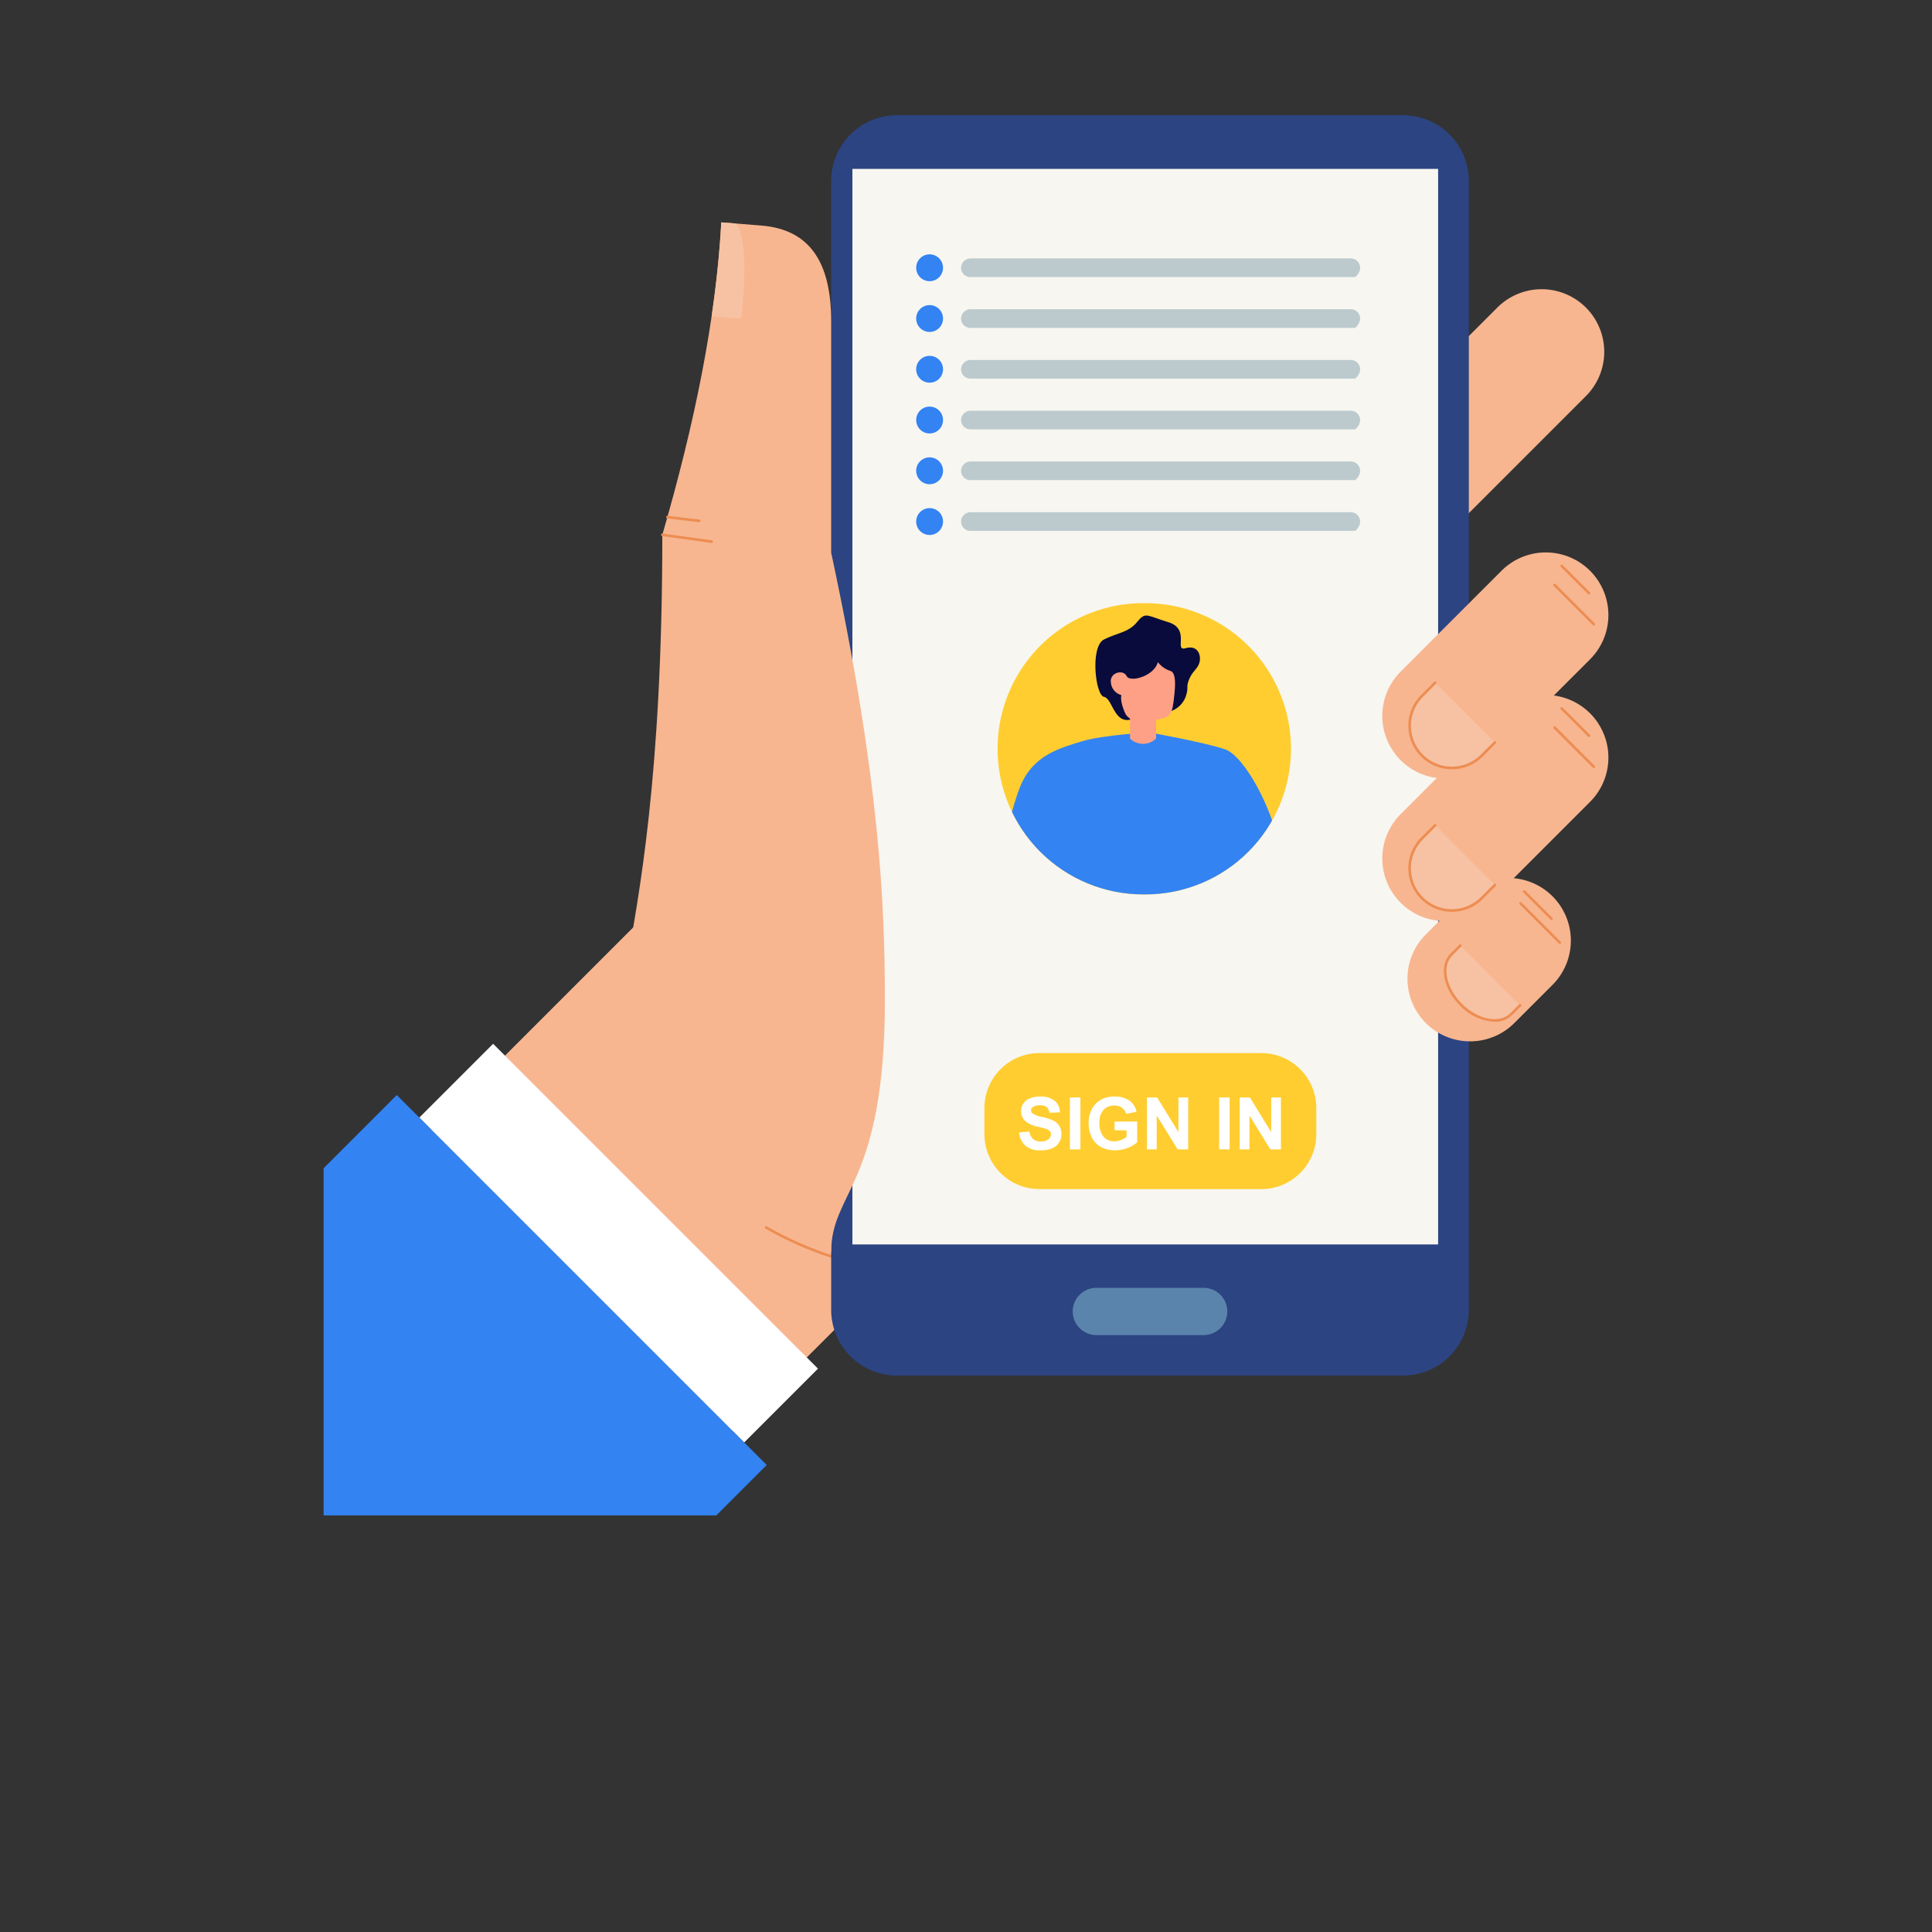 <?xml version="1.0" encoding="utf-8"?>
<svg xmlns="http://www.w3.org/2000/svg" data-name="peoples" id="bdd409f7-3fd1-4491-a862-0fb3a8346e58" viewBox="0 0 300 300">
  <rect x="0" y="0" width="300" height="300" fill="#333333" stroke="none"/>
  <defs>
    <style>.a5c1fb61-4953-4427-92e6-f417e436edd2{fill:none;clip-rule:evenodd;}.af750dce-7b02-4e25-9edc-5df860ebdc51{fill:#f7b690;}.b4459928-8b09-40dd-81ea-3bd96c9b73c9{fill:#fff;}.ac8c3d85-d720-4b2a-b080-7ea699167105{fill:#ed8d52;}.aa7fab42-7dbc-4c4b-8647-cb98e2e2a9b3,.fcabeaa5-5a0d-40e3-911c-50b6c08faf1a{fill:#3383f2;}.b990e893-9468-4bee-8607-9c7b1eb6679e,.fcabeaa5-5a0d-40e3-911c-50b6c08faf1a{fill-rule:evenodd;}.fa357887-0ba5-491b-acdd-4f78856e9246{fill:#2c4482;}.a7bf6843-7a3b-47aa-9445-e2e0a6e36fcc{fill:#f7f6f0;}.ea4d92b1-00e7-4381-9b71-575ad2885229{fill:#bccace;}.b38afdce-37a3-482d-b96e-f84eefcd4173,.b990e893-9468-4bee-8607-9c7b1eb6679e{fill:#ffcd30;}.a37ab323-d55b-44c6-bdcb-fb64708b3d6d{fill:#f7c2a3;}.ffc732a5-2511-46ac-82aa-be94b7c5d799{clip-path:url(#b85729aa-9c18-4fc2-99f1-538cc49849ca);}.ea35fa4c-3441-48f8-8f32-59ae19871422{fill:#090b3c;}.a5c6120b-2d73-418e-bfce-c29aa06090bc{fill:#fea086;}.fe8a70b6-d5c7-4d37-90c6-a3a2c38c07f2{fill:#5a84ab;}</style>
    <clipPath id="b85729aa-9c18-4fc2-99f1-538cc49849ca">
      <path class="a5c1fb61-4953-4427-92e6-f417e436edd2" d="M177.85,138.883h-.332a22.611,22.611,0,0,1-22.611-22.611h0a22.611,22.611,0,0,1,22.611-22.611h.332a22.611,22.611,0,0,1,22.611,22.611h0A22.611,22.611,0,0,1,177.85,138.883Z"/>
    </clipPath>
  </defs>
  <title>Artboard 15</title>
  <rect class="af750dce-7b02-4e25-9edc-5df860ebdc51" height="66.277" transform="translate(-102.769 126.838) rotate(-45)" width="68.612" x="67.416" y="154.334"/>
  <rect class="b4459928-8b09-40dd-81ea-3bd96c9b73c9" height="71.338" transform="translate(-108.358 124.465) rotate(-45)" width="16.207" x="87.96" y="157.363"/>
  <path class="ac8c3d85-d720-4b2a-b080-7ea699167105" d="M139.618,197.588l-.024-.001a53.91,53.91,0,0,1-20.714-6.799.205.205,0,1,1,.204-.355,53.505,53.505,0,0,0,20.558,6.747.205.205,0,0,1-.024.408Z"/>
  <polygon class="fcabeaa5-5a0d-40e3-911c-50b6c08faf1a" points="111.232 235.31 119.057 227.485 61.611 170.04 50.25 181.401 50.25 235.31 111.232 235.31"/>
  <path class="af750dce-7b02-4e25-9edc-5df860ebdc51" d="M232.509,47.756l-26.843,26.843a9.722,9.722,0,0,0,0,13.749v0a9.722,9.722,0,0,0,13.749,0l26.843-26.843a9.722,9.722,0,0,0,0-13.749h0A9.722,9.722,0,0,0,232.509,47.756Z"/>
  <path class="fa357887-0ba5-491b-acdd-4f78856e9246" d="M139.269,17.899h78.607A10.204,10.204,0,0,1,228.08,28.103v175.286a10.204,10.204,0,0,1-10.204,10.204h-78.607a10.204,10.204,0,0,1-10.204-10.204V28.103A10.204,10.204,0,0,1,139.269,17.899Z"/>
  <rect class="a7bf6843-7a3b-47aa-9445-e2e0a6e36fcc" height="167.013" width="90.948" x="132.361" y="26.224"/>
  <path class="ea4d92b1-00e7-4381-9b71-575ad2885229" d="M209.747,40.13h-58.983a1.503,1.503,0,0,0-1.528,1.37,1.448,1.448,0,0,0,1.446,1.526h59.761C211.897,41.749,211.011,40.13,209.747,40.13Z"/>
  <circle class="aa7fab42-7dbc-4c4b-8647-cb98e2e2a9b3" cx="144.349" cy="41.578" r="2.085"/>
  <circle class="aa7fab42-7dbc-4c4b-8647-cb98e2e2a9b3" cx="144.349" cy="49.46" r="2.085"/>
  <circle class="aa7fab42-7dbc-4c4b-8647-cb98e2e2a9b3" cx="144.349" cy="57.341" r="2.085"/>
  <circle class="aa7fab42-7dbc-4c4b-8647-cb98e2e2a9b3" cx="144.349" cy="65.222" r="2.085"/>
  <path class="fcabeaa5-5a0d-40e3-911c-50b6c08faf1a" d="M144.349,71.019a2.085,2.085,0,1,0,2.085,2.085A2.085,2.085,0,0,0,144.349,71.019Z"/>
  <path class="fcabeaa5-5a0d-40e3-911c-50b6c08faf1a" d="M144.349,78.9a2.085,2.085,0,1,0,2.085,2.085A2.085,2.085,0,0,0,144.349,78.9Z"/>
  <path class="ea4d92b1-00e7-4381-9b71-575ad2885229" d="M209.747,48.012h-58.983a1.503,1.503,0,0,0-1.528,1.37,1.448,1.448,0,0,0,1.446,1.526h59.76C211.897,49.631,211.011,48.012,209.747,48.012Z"/>
  <path class="ea4d92b1-00e7-4381-9b71-575ad2885229" d="M209.747,55.893h-58.983a1.503,1.503,0,0,0-1.528,1.37,1.448,1.448,0,0,0,1.446,1.526h59.761C211.897,57.512,211.011,55.893,209.747,55.893Z"/>
  <path class="ea4d92b1-00e7-4381-9b71-575ad2885229" d="M209.747,63.774h-58.983a1.503,1.503,0,0,0-1.528,1.37,1.448,1.448,0,0,0,1.446,1.526h59.761C211.897,65.393,211.011,63.774,209.747,63.774Z"/>
  <path class="ea4d92b1-00e7-4381-9b71-575ad2885229" d="M209.747,71.656h-58.983a1.503,1.503,0,0,0-1.528,1.37,1.448,1.448,0,0,0,1.446,1.526h59.761C211.897,73.275,211.011,71.656,209.747,71.656Z"/>
  <path class="ea4d92b1-00e7-4381-9b71-575ad2885229" d="M209.747,79.537h-59.011a1.483,1.483,0,0,0-1.474,1.161,1.45,1.45,0,0,0,1.421,1.735h59.761C211.897,81.156,211.011,79.537,209.747,79.537Z"/>
  <path class="b990e893-9468-4bee-8607-9c7b1eb6679e" d="M177.85,138.883h-.332a22.611,22.611,0,0,1-22.611-22.611h0a22.611,22.611,0,0,1,22.611-22.611h.332a22.611,22.611,0,0,1,22.611,22.611h0A22.611,22.611,0,0,1,177.85,138.883Z"/>
  <path class="b38afdce-37a3-482d-b96e-f84eefcd4173" d="M176.608,148.316h4.039a8.54,8.54,0,0,1,8.54,8.54v34.453a8.54,8.54,0,0,1-8.54,8.54h-4.039a8.54,8.54,0,0,1-8.54-8.54v-34.453a8.54,8.54,0,0,1,8.54-8.54Z" transform="translate(352.711 -4.544) rotate(90)"/>
  <path class="af750dce-7b02-4e25-9edc-5df860ebdc51" d="M227.325,139.178l-5.926,5.926a9.722,9.722,0,0,0,0,13.749h0a9.722,9.722,0,0,0,13.749,0l5.926-5.926a9.722,9.722,0,0,0,0-13.749h0A9.722,9.722,0,0,0,227.325,139.178Z"/>
  <path class="a37ab323-d55b-44c6-bdcb-fb64708b3d6d" d="M225.373,148.216c-1.74,1.74-1.076,5.227,1.485,7.787v0c2.56,2.56,6.047,3.225,7.787,1.485l1.388-1.388-9.272-9.272Z"/>
  <path class="ac8c3d85-d720-4b2a-b080-7ea699167105" d="M232.081,158.657a7.952,7.952,0,0,1-5.368-2.509c-2.636-2.636-3.302-6.259-1.485-8.077l1.388-1.388a.205.205,0,0,1,.29.29l-1.389,1.388c-1.658,1.658-.992,5.021,1.485,7.497s5.84,3.143,7.497,1.485l1.388-1.389a.205.205,0,0,1,.29.29l-1.388,1.389A3.736,3.736,0,0,1,232.081,158.657Z"/>
  <path class="ac8c3d85-d720-4b2a-b080-7ea699167105" d="M240.903,142.858a.204.204,0,0,1-.145-.06l-4.225-4.225a.205.205,0,0,1,.29-.29l4.225,4.225a.205.205,0,0,1-.145.35Z"/>
  <path class="ac8c3d85-d720-4b2a-b080-7ea699167105" d="M242.205,146.574a.204.204,0,0,1-.145-.06l-6.089-6.089a.205.205,0,1,1,.29-.29l6.089,6.089a.205.205,0,0,1-.145.35Z"/>
  <path class="af750dce-7b02-4e25-9edc-5df860ebdc51" d="M233.154,110.763l-15.663,15.663a9.722,9.722,0,0,0,0,13.749h0a9.722,9.722,0,0,0,13.749,0l15.663-15.663a9.722,9.722,0,0,0,0-13.749h0A9.722,9.722,0,0,0,233.154,110.763Z"/>
  <path class="a37ab323-d55b-44c6-bdcb-fb64708b3d6d" d="M220.81,130.192a6.556,6.556,0,0,0,0,9.272h0a6.556,6.556,0,0,0,9.272,0l2.043-2.043-9.272-9.272Z"/>
  <path class="ac8c3d85-d720-4b2a-b080-7ea699167105" d="M225.446,141.589h0a6.761,6.761,0,0,1-4.781-11.542l2.043-2.043a.205.205,0,0,1,.29.29l-2.043,2.043a6.351,6.351,0,0,0,8.982,8.982l2.043-2.043a.205.205,0,0,1,.29.29l-2.043,2.043A6.717,6.717,0,0,1,225.446,141.589Z"/>
  <path class="ac8c3d85-d720-4b2a-b080-7ea699167105" d="M246.731,114.443a.204.204,0,0,1-.145-.06l-4.225-4.225a.205.205,0,1,1,.29-.29l4.225,4.225a.205.205,0,0,1-.145.35Z"/>
  <path class="ac8c3d85-d720-4b2a-b080-7ea699167105" d="M247.48,119.265a.205.205,0,0,1-.145-.06l-6.088-6.089a.205.205,0,0,1,.29-.29l6.088,6.089a.205.205,0,0,1-.145.35Z"/>
  <path class="af750dce-7b02-4e25-9edc-5df860ebdc51" d="M233.154,88.629l-15.663,15.663a9.722,9.722,0,0,0,0,13.749h0a9.722,9.722,0,0,0,13.749,0l15.663-15.663a9.722,9.722,0,0,0,0-13.749h0A9.722,9.722,0,0,0,233.154,88.629Z"/>
  <path class="a37ab323-d55b-44c6-bdcb-fb64708b3d6d" d="M220.81,108.058a6.556,6.556,0,0,0,0,9.272v0a6.556,6.556,0,0,0,9.272,0l2.043-2.043-9.272-9.272Z"/>
  <path class="ac8c3d85-d720-4b2a-b080-7ea699167105" d="M225.446,119.455h0a6.761,6.761,0,0,1-4.781-11.542l2.043-2.043a.205.205,0,0,1,.29.29l-2.043,2.043a6.351,6.351,0,1,0,8.982,8.982l2.043-2.043a.205.205,0,0,1,.29.29l-2.043,2.043A6.717,6.717,0,0,1,225.446,119.455Z"/>
  <path class="ac8c3d85-d720-4b2a-b080-7ea699167105" d="M246.731,92.309a.204.204,0,0,1-.145-.06l-4.225-4.225a.205.205,0,1,1,.29-.29l4.225,4.225a.205.205,0,0,1-.145.35Z"/>
  <path class="ac8c3d85-d720-4b2a-b080-7ea699167105" d="M247.48,97.131a.204.204,0,0,1-.145-.06l-6.088-6.089a.205.205,0,0,1,.29-.29l6.088,6.089a.205.205,0,0,1-.145.35Z"/>
  <path class="af750dce-7b02-4e25-9edc-5df860ebdc51" d="M129.066,85.821V49.933c0-9.11-3.238-14.303-10.881-14.912h0L112,34.528c-.806,14.994-4.166,31.329-9.155,48.518,0,75.318-14.729,74.051-.951,90.992,6.772,8.327,16.802,16.99,27.172,20.342,0-9.413,8.336-10.344,8.336-39.024C137.401,140.632,136.647,121.132,129.066,85.821Z"/>
  <path class="a37ab323-d55b-44c6-bdcb-fb64708b3d6d" d="M110.501,49.119l4.585.39c.629-5.38.949-12.63-.822-14.801L112,34.528C111.745,39.263,111.235,44.132,110.501,49.119Z"/>
  <path class="ac8c3d85-d720-4b2a-b080-7ea699167105" d="M110.501,84.311l-.028-.002-7.656-1.061a.205.205,0,0,1,.056-.406l7.656,1.061a.205.205,0,0,1-.028.408Z"/>
  <path class="ac8c3d85-d720-4b2a-b080-7ea699167105" d="M108.58,81.086l-.025-.001-4.948-.589a.205.205,0,0,1,.048-.407l4.948.589a.205.205,0,0,1-.024.408Z"/>
  <g class="ffc732a5-2511-46ac-82aa-be94b7c5d799">
    <path class="aa7fab42-7dbc-4c4b-8647-cb98e2e2a9b3" d="M198.986,132.997c-1.136-7.326-5.799-15.636-8.759-16.642-3.255-1.106-11.738-2.62-11.738-2.62s-7.152.349-10.559,1.396c-3.403,1.047-7.152,2.094-9.194,6.283-.965,1.975-2.383,7.056-3.327,12.167,0,0,5.212,7.816,21.69,7.816S198.986,132.997,198.986,132.997Z"/>
    <path class="ea35fa4c-3441-48f8-8f32-59ae19871422" d="M184.105,100.652c1.888-.54,2.428,1.079,2.158,2.158s-1.079,1.349-1.619,2.698,0,1.079-.539,2.698a3.775,3.775,0,0,1-2.183,2.182,55.711,55.711,0,0,0-6.217,1.312c-2.734.796-2.931-3.224-4.28-3.494s-2.158-7.823,0-8.902,3.777-1.079,5.126-2.698,1.349-1.079,4.856,0C184.914,97.684,182.216,101.191,184.105,100.652Z"/>
    <path class="a5c6120b-2d73-418e-bfce-c29aa06090bc" d="M172.505,106.047c-.27-1.619,1.888-2.158,2.428-1.079s4.316,0,4.856-2.158a4.007,4.007,0,0,0,1.889,1.349c1.079.27.809,2.698.539,4.856s-.809,2.428-2.428,2.698-4.316.809-5.125-1.079-.54-2.698-.54-2.698A2.217,2.217,0,0,1,172.505,106.047Z"/>
    <path class="a5c6120b-2d73-418e-bfce-c29aa06090bc" d="M175.472,110.903h4.046v3.777a2.897,2.897,0,0,1-4.046,0Z"/>
  </g>
  <path class="b4459928-8b09-40dd-81ea-3bd96c9b73c9" d="M158.255,175.856l1.585-.154a1.934,1.934,0,0,0,.581,1.172,1.755,1.755,0,0,0,1.181.374,1.814,1.814,0,0,0,1.186-.333.991.991,0,0,0,.399-.778.736.736,0,0,0-.168-.487,1.343,1.343,0,0,0-.586-.35q-.286-.099-1.305-.352a4.421,4.421,0,0,1-1.838-.798,2.1,2.1,0,0,1-.743-1.623,2.074,2.074,0,0,1,.35-1.153,2.186,2.186,0,0,1,1.007-.817,4.035,4.035,0,0,1,1.587-.281,3.405,3.405,0,0,1,2.287.666,2.35,2.35,0,0,1,.807,1.777l-1.629.072a1.383,1.383,0,0,0-.448-.895,1.643,1.643,0,0,0-1.032-.272,1.86,1.86,0,0,0-1.111.291.588.588,0,0,0-.259.501.62.62,0,0,0,.242.49,4.287,4.287,0,0,0,1.497.539,7.912,7.912,0,0,1,1.758.581,2.274,2.274,0,0,1,.892.82,2.4,2.4,0,0,1,.322,1.285,2.375,2.375,0,0,1-.385,1.299,2.307,2.307,0,0,1-1.09.9,4.568,4.568,0,0,1-1.755.294,3.497,3.497,0,0,1-2.35-.707A3.078,3.078,0,0,1,158.255,175.856Z"/>
  <path class="b4459928-8b09-40dd-81ea-3bd96c9b73c9" d="M166.136,178.481v-8.068h1.629v8.068Z"/>
  <path class="b4459928-8b09-40dd-81ea-3bd96c9b73c9" d="M173.07,175.514v-1.359h3.511v3.214a4.42,4.42,0,0,1-1.483.873,5.404,5.404,0,0,1-1.967.377,4.417,4.417,0,0,1-2.207-.531,3.377,3.377,0,0,1-1.414-1.519,4.906,4.906,0,0,1-.473-2.149,4.64,4.64,0,0,1,.528-2.24,3.556,3.556,0,0,1,1.546-1.502,4.175,4.175,0,0,1,1.932-.402,3.852,3.852,0,0,1,2.347.63,2.846,2.846,0,0,1,1.087,1.742l-1.618.303a1.71,1.71,0,0,0-.641-.938,1.94,1.94,0,0,0-1.175-.344,2.207,2.207,0,0,0-1.698.677,2.85,2.85,0,0,0-.63,2.009,3.157,3.157,0,0,0,.639,2.154,2.13,2.13,0,0,0,1.673.718,2.807,2.807,0,0,0,1.026-.201,3.518,3.518,0,0,0,.883-.487v-1.023Z"/>
  <path class="b4459928-8b09-40dd-81ea-3bd96c9b73c9" d="M178.1,178.481v-8.068h1.585l3.302,5.388v-5.388H184.5v8.068h-1.634l-3.252-5.261v5.261Z"/>
  <path class="b4459928-8b09-40dd-81ea-3bd96c9b73c9" d="M189.305,178.481v-8.068h1.629v8.068Z"/>
  <path class="b4459928-8b09-40dd-81ea-3bd96c9b73c9" d="M192.502,178.481v-8.068h1.585l3.302,5.388v-5.388h1.513v8.068h-1.634l-3.252-5.261v5.261Z"/>
  <path class="fe8a70b6-d5c7-4d37-90c6-a3a2c38c07f2" d="M186.906,207.31h-16.667a3.667,3.667,0,0,1-3.667-3.667h0a3.667,3.667,0,0,1,3.667-3.667h16.667a3.667,3.667,0,0,1,3.667,3.667h0A3.667,3.667,0,0,1,186.906,207.31Z"/>
</svg>